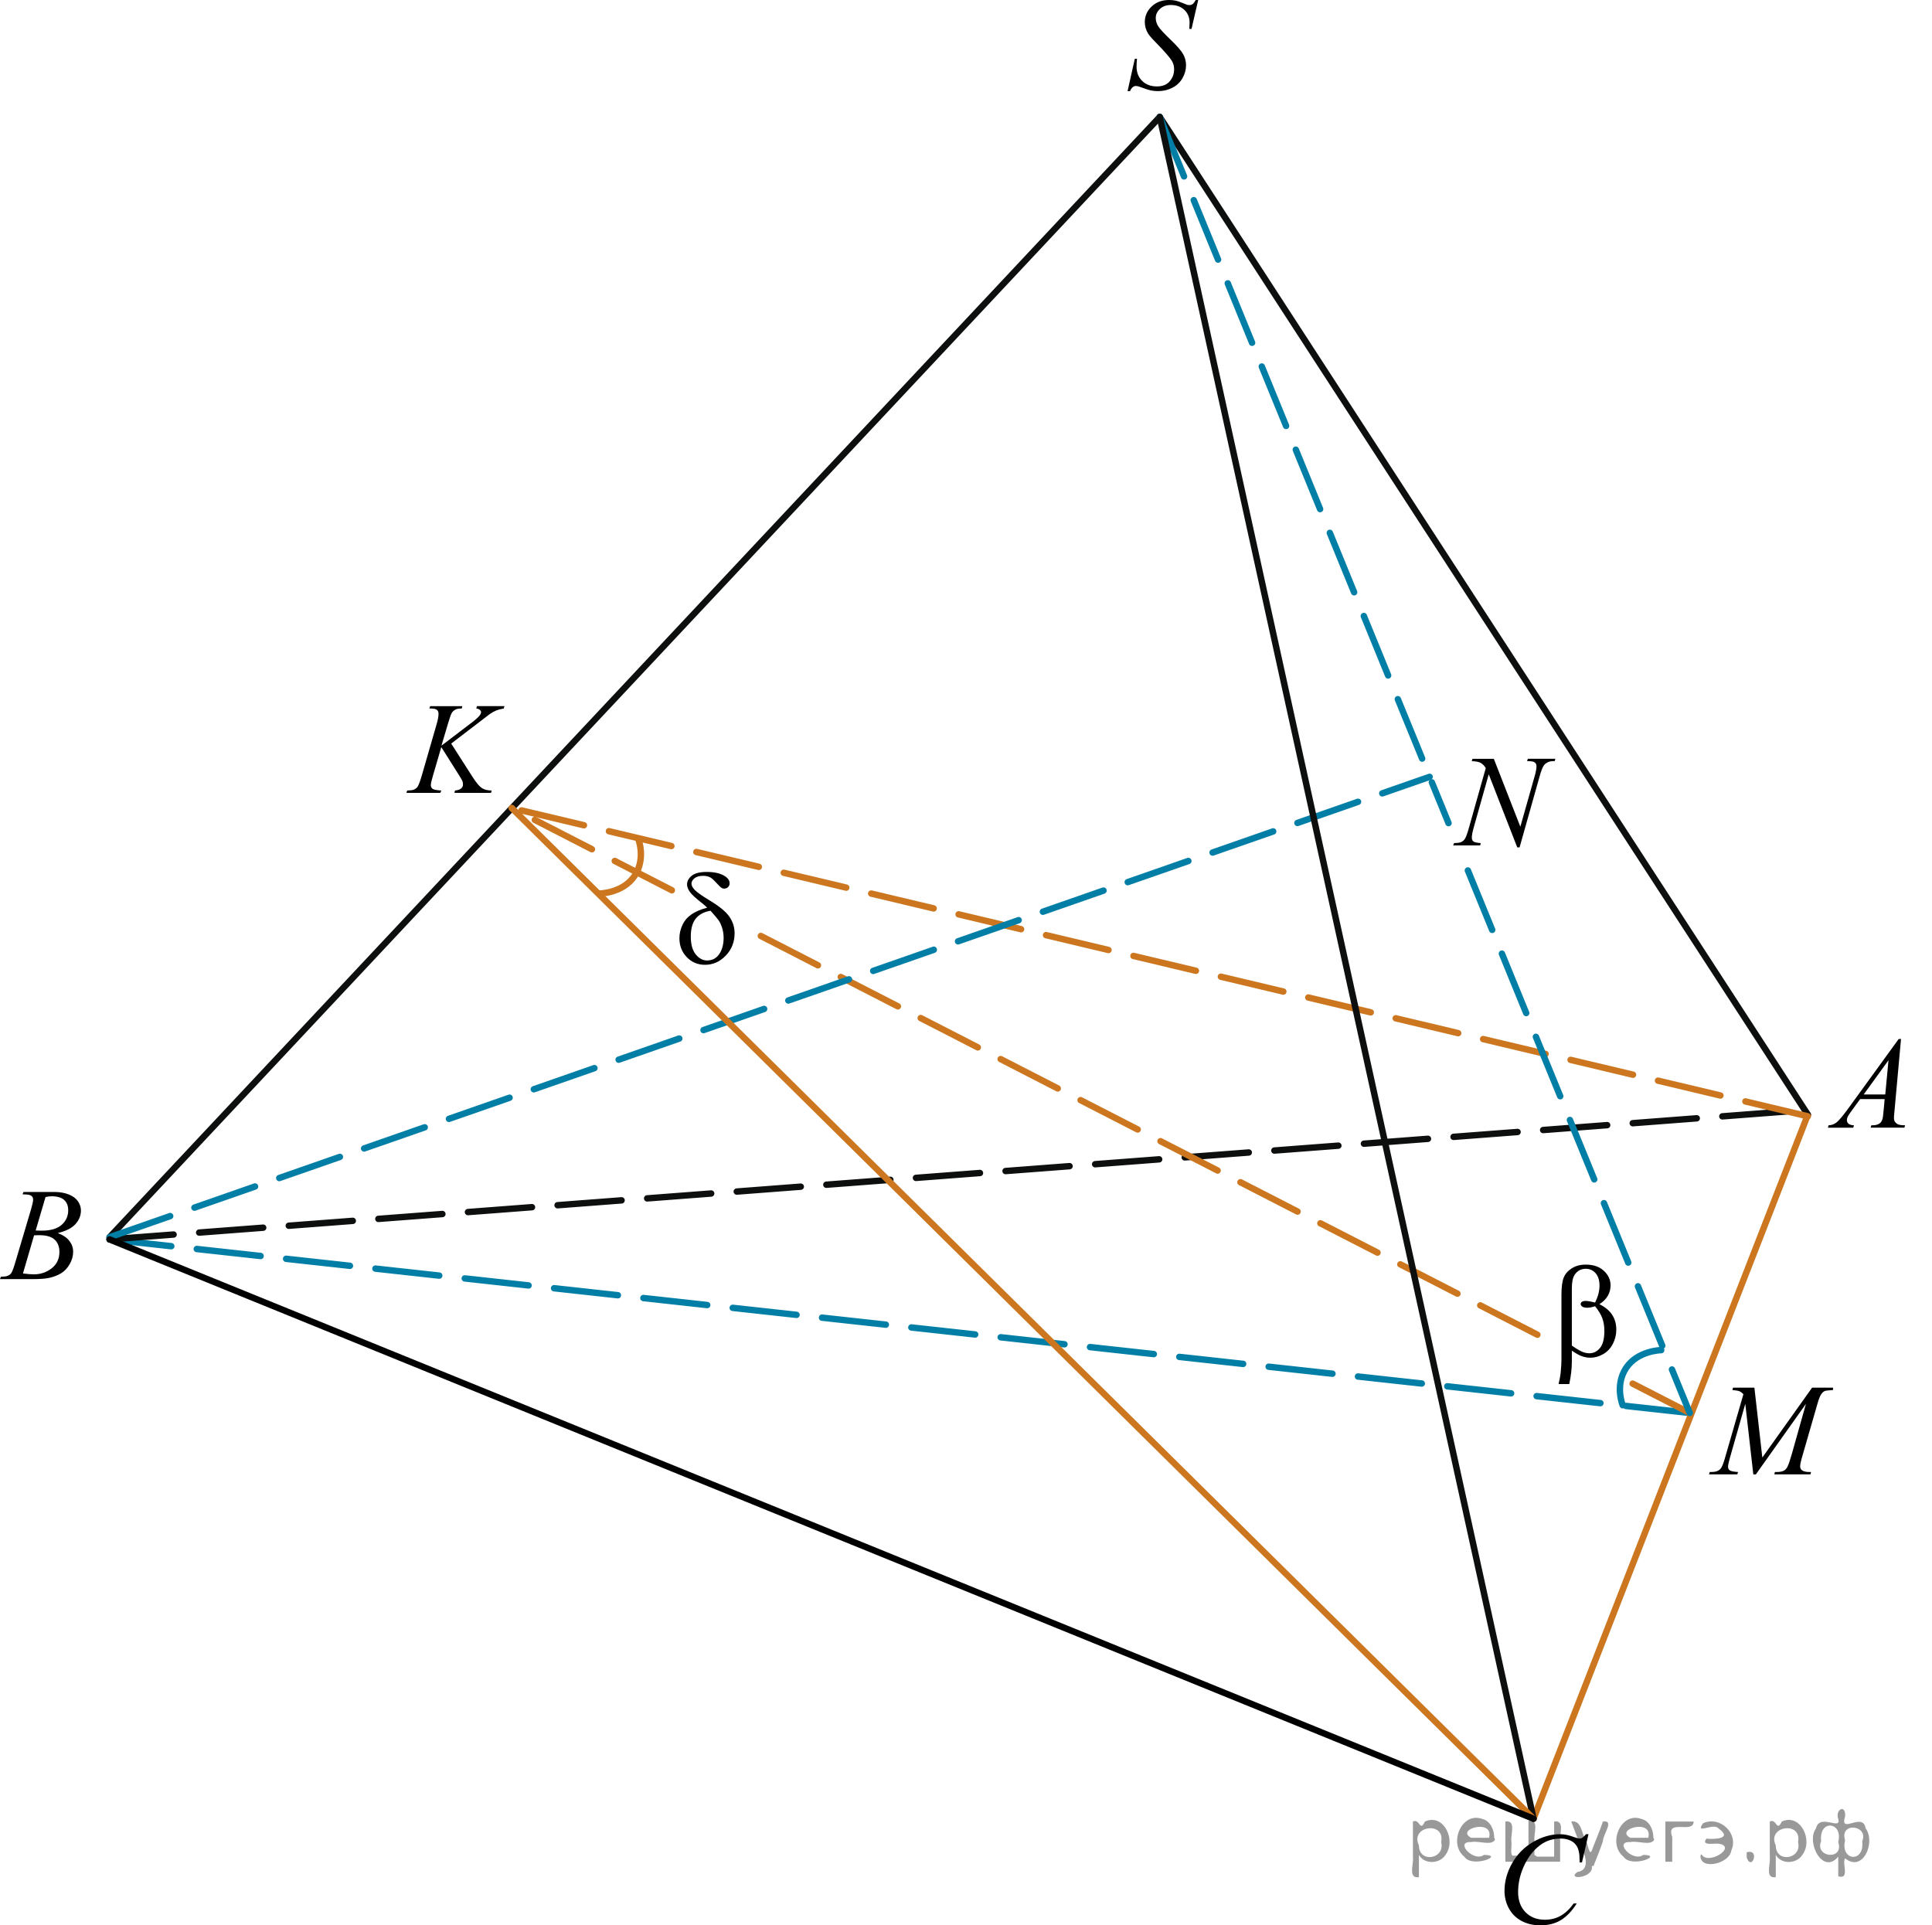 <?xml version="1.0" encoding="utf-8"?>
<!-- Generator: Adobe Illustrator 16.0.0, SVG Export Plug-In . SVG Version: 6.00 Build 0)  -->
<!DOCTYPE svg PUBLIC "-//W3C//DTD SVG 1.1//EN" "http://www.w3.org/Graphics/SVG/1.1/DTD/svg11.dtd">
<svg version="1.1" id="Слой_1" xmlns="http://www.w3.org/2000/svg" xmlns:xlink="http://www.w3.org/1999/xlink" x="0px" y="0px"
	 width="225.755px" height="224.981px" viewBox="-42.401 -47.652 225.755 224.981"
	 enable-background="new -42.401 -47.652 225.755 224.981" xml:space="preserve">
<line fill="none" stroke="#007EA5" stroke-width="0.75" stroke-linecap="round" stroke-linejoin="round" stroke-miterlimit="8" stroke-dasharray="7.5,3" x1="155.046" y1="117.455" x2="-29.596" y2="97.177"/>
<line fill="none" stroke="#0D0F0F" stroke-width="0.75" stroke-linecap="round" stroke-linejoin="round" stroke-miterlimit="8" stroke-dasharray="7.5,3" x1="-29.596" y1="97.177" x2="168.847" y2="82.035"/>
<g>
	<g>
		<path d="M-39.764,91.911l0.103-0.276h3.647c0.611,0,1.156,0.097,1.638,0.285c0.479,0.189,0.838,0.455,1.078,0.795
			c0.235,0.343,0.354,0.701,0.354,1.082c0,0.586-0.212,1.114-0.639,1.588c-0.424,0.476-1.114,0.822-2.073,1.05
			c0.618,0.23,1.071,0.534,1.362,0.916c0.291,0.381,0.439,0.799,0.439,1.254c0,0.506-0.131,0.987-0.394,1.448
			c-0.261,0.461-0.596,0.818-1.004,1.074c-0.411,0.254-0.901,0.441-1.478,0.562
			c-0.412,0.084-1.055,0.127-1.93,0.127h-3.74l0.1-0.276c0.394-0.011,0.656-0.048,0.8-0.113
			c0.2-0.084,0.344-0.194,0.431-0.338c0.118-0.189,0.28-0.625,0.478-1.308l1.83-6.163
			c0.154-0.519,0.231-0.887,0.231-1.098c0-0.186-0.068-0.332-0.207-0.439c-0.141-0.108-0.4-0.162-0.787-0.162
			C-39.609,91.92-39.689,91.918-39.764,91.911z M-39.718,101.156c0.543,0.068,0.968,0.103,1.272,0.103
			c0.782,0,1.478-0.232,2.082-0.703c0.605-0.473,0.906-1.109,0.906-1.913c0-0.617-0.188-1.101-0.562-1.443
			c-0.373-0.346-0.98-0.518-1.81-0.518c-0.161,0-0.356,0.008-0.589,0.019L-39.718,101.156z M-38.234,96.138
			c0.324,0.011,0.562,0.017,0.707,0.017c1.045,0,1.818-0.228,2.329-0.68c0.511-0.453,0.767-1.02,0.767-1.701
			c0-0.517-0.155-0.918-0.469-1.205c-0.312-0.287-0.809-0.433-1.488-0.433c-0.183,0-0.412,0.029-0.692,0.091
			L-38.234,96.138z"/>
	</g>
</g>
<g>
	<g>
		<path d="M143.213,166.681l-0.76,3.298h-0.27l-0.031-0.824c-0.023-0.304-0.082-0.566-0.173-0.808
			c-0.089-0.231-0.227-0.439-0.406-0.608c-0.179-0.172-0.41-0.311-0.685-0.404
			c-0.276-0.098-0.581-0.146-0.918-0.146c-0.898,0-1.685,0.246-2.357,0.736c-0.856,0.625-1.531,1.51-2.018,2.648
			c-0.401,0.939-0.605,1.895-0.605,2.858c0,0.985,0.287,1.772,0.863,2.363c0.578,0.588,1.328,0.881,2.253,0.881
			c0.697,0,1.318-0.153,1.863-0.465c0.544-0.311,1.051-0.789,1.519-1.437h0.355
			c-0.554,0.877-1.165,1.522-1.839,1.937c-0.673,0.411-1.48,0.618-2.415,0.618c-0.834,0-1.57-0.176-2.215-0.52
			c-0.643-0.351-1.132-0.838-1.469-1.469c-0.336-0.632-0.504-1.312-0.504-2.035c0-1.108,0.297-2.19,0.895-3.243
			c0.6-1.052,1.418-1.878,2.461-2.481c1.039-0.602,2.09-0.899,3.147-0.899c0.496,0,1.056,0.117,1.672,0.354
			c0.271,0.102,0.468,0.146,0.588,0.146c0.119,0,0.228-0.021,0.315-0.072c0.089-0.053,0.239-0.19,0.451-0.43
			h0.281v0.001H143.213z"/>
	</g>
</g>
<g>
	<g>
		<path d="M89.357-37.004l0.844-3.777h0.257c-0.036,0.366-0.053,0.668-0.053,0.909c0,0.685,0.221,1.244,0.658,1.674
			c0.44,0.431,1.014,0.645,1.722,0.645c0.656,0,1.156-0.201,1.498-0.604c0.341-0.402,0.512-0.867,0.512-1.394
			c0-0.34-0.077-0.65-0.233-0.931c-0.236-0.416-0.865-1.145-1.89-2.193c-0.497-0.5-0.815-0.873-0.956-1.118
			c-0.231-0.406-0.346-0.831-0.346-1.277c0-0.71,0.266-1.319,0.797-1.825c0.533-0.505,1.215-0.758,2.049-0.758
			c0.281,0,0.547,0.028,0.798,0.083c0.155,0.03,0.439,0.13,0.852,0.3c0.291,0.115,0.45,0.178,0.481,0.189
			c0.07,0.015,0.147,0.021,0.232,0.021c0.145,0,0.271-0.038,0.377-0.112c0.104-0.075,0.229-0.235,0.369-0.48
			h0.284l-0.781,3.379h-0.258c0.021-0.3,0.031-0.543,0.031-0.729c0-0.606-0.201-1.103-0.604-1.487
			c-0.4-0.386-0.931-0.578-1.588-0.578c-0.521,0-0.946,0.152-1.272,0.458c-0.326,0.305-0.489,0.658-0.489,1.059
			c0,0.352,0.104,0.685,0.314,1.002c0.208,0.318,0.688,0.837,1.438,1.556c0.751,0.718,1.236,1.279,1.457,1.682
			c0.222,0.403,0.331,0.832,0.331,1.288c0,0.516-0.137,1.015-0.41,1.498s-0.667,0.857-1.179,1.123
			c-0.514,0.266-1.072,0.398-1.68,0.398c-0.302,0-0.582-0.028-0.844-0.083c-0.262-0.056-0.679-0.19-1.25-0.406
			c-0.195-0.075-0.358-0.113-0.489-0.113c-0.296,0-0.526,0.201-0.692,0.602h-0.286V-37.004L89.357-37.004z"/>
	</g>
</g>
<line fill="none" stroke="#0D0F0F" stroke-width="0.75" stroke-linecap="round" stroke-linejoin="round" stroke-miterlimit="8" x1="-29.596" y1="96.921" x2="93.117" y2="-33.98"/>
<line fill="none" stroke="#CC761F" stroke-width="0.75" stroke-linecap="round" stroke-linejoin="round" stroke-miterlimit="8" x1="136.791" y1="164.868" x2="168.847" y2="82.604"/>
<line fill="none" stroke="#0D0F0F" stroke-width="0.75" stroke-linecap="round" stroke-linejoin="round" stroke-miterlimit="8" x1="168.847" y1="82.604" x2="93.117" y2="-33.98"/>
<g>
	<g>
		<g>
			<g>
				<g>
					<g>
						<g>
							<g>
								<g>
									<g>
										<g>
											<g>
												<g>
													<g>
														<g>
															<g>
																<g>
																	<g>
																		<g>
																			<g>
																				<g>
																					<g>
																						<defs>
																							<rect id="SVGID_1_" x="168.229" y="70.203" width="15.125" height="16.689"/>
																						</defs>
																						<clipPath id="SVGID_2_">
																							<use xlink:href="#SVGID_1_"  overflow="visible"/>
																						</clipPath>
																						<g clip-path="url(#SVGID_2_)">
																							<g enable-background="new    ">
																								<path d="M179.734,73.753l-0.765,8.431c-0.04,0.397-0.061,0.651-0.061,0.776
																									c0,0.199,0.037,0.351,0.107,0.456c0.097,0.144,0.224,0.252,0.384,0.322
																									c0.156,0.062,0.43,0.103,0.81,0.103l-0.081,0.277h-3.944l0.081-0.277h0.17
																									c0.32,0,0.581-0.07,0.783-0.209c0.146-0.094,0.253-0.252,0.332-0.472
																									c0.059-0.154,0.104-0.521,0.153-1.091l0.118-1.285h-2.866l-1.02,1.395
																									c-0.23,0.314-0.378,0.54-0.438,0.677c-0.06,0.143-0.09,0.271-0.09,0.391
																									c0,0.16,0.062,0.296,0.19,0.41c0.129,0.109,0.342,0.178,0.637,0.188l-0.081,0.277h-2.962
																									l0.082-0.277c0.36-0.014,0.686-0.139,0.964-0.369c0.274-0.229,0.69-0.727,1.244-1.478
																									l5.979-8.237L179.734,73.753L179.734,73.753z M178.271,76.24l-2.898,3.999h2.521L178.271,76.24z"
																									/>
																							</g>
																						</g>
																					</g>
																				</g>
																			</g>
																		</g>
																	</g>
																</g>
															</g>
														</g>
													</g>
												</g>
											</g>
										</g>
									</g>
								</g>
							</g>
						</g>
					</g>
				</g>
			</g>
		</g>
	</g>
</g>
<g>
	<g>
		<g>
			<g>
				<g>
					<g>
						<g>
							<g>
								<g>
									<g>
										<g>
											<g>
												<g>
													<g>
														<g>
															<g>
																<defs>
																	<rect id="SVGID_3_" x="155.046" y="110.714" width="20.646" height="16.697"/>
																</defs>
																<clipPath id="SVGID_4_">
																	<use xlink:href="#SVGID_3_"  overflow="visible"/>
																</clipPath>
																<g clip-path="url(#SVGID_4_)">
																	<g enable-background="new    ">
																		<path d="M162.601,114.501l0.926,8.163l5.816-8.163h2.445v0.277
																			c-0.529,0.035-0.846,0.07-0.938,0.104c-0.164,0.065-0.315,0.194-0.445,0.389
																			c-0.137,0.195-0.283,0.568-0.438,1.121l-1.855,6.427c-0.103,0.373-0.162,0.668-0.162,0.881
																			c0,0.195,0.065,0.342,0.199,0.441c0.19,0.144,0.48,0.217,0.887,0.217h0.182l-0.065,0.277h-4.225
																			l0.07-0.277h0.199c0.375,0,0.662-0.055,0.857-0.164c0.148-0.078,0.289-0.229,0.41-0.451
																			c0.117-0.223,0.289-0.713,0.506-1.476l1.656-5.875l-5.854,8.244h-0.297l-0.938-8.244l-1.787,6.271
																			c-0.152,0.533-0.229,0.896-0.229,1.076s0.065,0.324,0.197,0.422
																			c0.135,0.098,0.455,0.162,0.971,0.197l-0.082,0.272h-3.307l0.08-0.272h0.199
																			c0.484,0,0.842-0.125,1.059-0.373c0.158-0.18,0.322-0.568,0.496-1.166l2.184-7.556
																			c-0.164-0.169-0.315-0.284-0.467-0.344c-0.148-0.06-0.424-0.103-0.82-0.142l0.074-0.277
																			L162.601,114.501L162.601,114.501z"/>
																	</g>
																</g>
															</g>
														</g>
													</g>
												</g>
											</g>
										</g>
									</g>
								</g>
							</g>
						</g>
					</g>
				</g>
			</g>
		</g>
	</g>
</g>
<line fill="none" stroke="#CC761F" stroke-width="0.75" stroke-linecap="round" stroke-linejoin="round" stroke-miterlimit="8" stroke-dasharray="7.5,3" x1="168.847" y1="82.79" x2="17.409" y2="46.779"/>
<line fill="none" stroke="#CC761F" stroke-width="0.75" stroke-linecap="round" stroke-linejoin="round" stroke-miterlimit="8" stroke-dasharray="7.5,3" x1="36.107" y1="56.38" x2="17.409" y2="46.779"/>
<path fill="none" stroke="#000000" stroke-width="0.75" stroke-linecap="round" stroke-linejoin="round" stroke-miterlimit="8" stroke-dasharray="7.5,3" d="
	M36.107,56.38"/>
<line fill="none" stroke="#CC761F" stroke-width="0.75" stroke-linecap="round" stroke-linejoin="round" stroke-miterlimit="8" stroke-dasharray="7.5,3" x1="137.24" y1="108.312" x2="44.2" y2="60.536"/>
<path fill="none" stroke="#CC761F" stroke-width="0.75" stroke-linecap="round" stroke-linejoin="round" stroke-miterlimit="8" stroke-dasharray="7.5,3" d="
	M137.24,108.312"/>
<line fill="none" stroke="#CC761F" stroke-width="0.75" stroke-linecap="round" stroke-linejoin="round" stroke-miterlimit="8" stroke-dasharray="7.5,3" x1="155.046" y1="117.455" x2="146.885" y2="113.265"/>
<g>
	<g>
		<g>
			<g>
				<g>
					<g>
						<g>
							<g>
								<g>
									<g>
										<g>
											<g>
												<g>
													<g>
														<g>
															<g>
																<g>
																	<g>
																		<g>
																			<g>
																				<g>
																					<g>
																						<g>
																							<defs>
																								<rect id="SVGID_5_" x="2.519" y="31.082" width="17.891" height="16.697"/>
																							</defs>
																							<clipPath id="SVGID_6_">
																								<use xlink:href="#SVGID_5_"  overflow="visible"/>
																							</clipPath>
																							<g clip-path="url(#SVGID_6_)">
																								<g enable-background="new    ">
																									<path d="M10.322,39.236l2.482,3.879c0.44,0.69,0.81,1.129,1.102,1.32
																										c0.292,0.191,0.674,0.287,1.147,0.287l-0.08,0.277h-4.271l0.065-0.277
																										c0.339-0.035,0.58-0.117,0.723-0.246c0.141-0.129,0.209-0.277,0.209-0.441
																										c0-0.144-0.019-0.293-0.072-0.434c-0.041-0.1-0.185-0.344-0.43-0.732l-2.032-3.221
																										l-0.981,3.357c-0.162,0.539-0.242,0.894-0.242,1.084c0,0.188,0.065,0.334,0.205,0.434
																										s0.478,0.166,1.022,0.201L9.05,44.996H5.087l0.1-0.272
																										c0.387-0.01,0.646-0.045,0.773-0.105c0.197-0.09,0.346-0.205,0.438-0.344
																										c0.131-0.205,0.287-0.629,0.477-1.27l1.77-6.121c0.135-0.477,0.197-0.852,0.197-1.129
																										c0-0.199-0.065-0.355-0.19-0.457c-0.127-0.105-0.369-0.158-0.734-0.158H7.773l0.09-0.275
																										h3.762l-0.072,0.275c-0.31-0.004-0.541,0.033-0.691,0.103
																										c-0.213,0.105-0.365,0.238-0.469,0.404c-0.1,0.164-0.24,0.574-0.438,1.232l-0.773,2.602
																										l3.562-2.713c0.473-0.359,0.781-0.646,0.932-0.854c0.09-0.129,0.135-0.24,0.135-0.35
																										c0-0.09-0.047-0.178-0.139-0.262c-0.092-0.086-0.229-0.146-0.418-0.166l0.074-0.275h3.207
																										L16.47,35.138c-0.352,0.06-0.646,0.139-0.885,0.231c-0.238,0.103-0.482,0.231-0.732,0.4
																										c-0.072,0.049-0.559,0.418-1.44,1.103L10.322,39.236z"/>
																								</g>
																							</g>
																						</g>
																					</g>
																				</g>
																			</g>
																		</g>
																	</g>
																</g>
															</g>
														</g>
													</g>
												</g>
											</g>
										</g>
									</g>
								</g>
							</g>
						</g>
					</g>
				</g>
			</g>
		</g>
	</g>
</g>
<path fill="none" stroke="#CC761F" stroke-width="0.75" stroke-linecap="round" stroke-linejoin="round" stroke-miterlimit="10" d="
	M27.638,56.761c0,0,2.731-0.019,4.106-2.055c1.371-2.044,0.427-4.356,0.427-4.356"/>
<g>
	<g>
		<g>
			<defs>
				<rect id="SVGID_7_" x="34.531" y="51.078" width="12.432" height="17.553"/>
			</defs>
			<clipPath id="SVGID_8_">
				<use xlink:href="#SVGID_7_"  overflow="visible"/>
			</clipPath>
		</g>
	</g>
	<g>
		<g>
			<defs>
				<rect id="SVGID_9_" x="34.201" y="50.953" width="12.362" height="18.078"/>
			</defs>
			<clipPath id="SVGID_10_">
				<use xlink:href="#SVGID_9_"  overflow="visible"/>
			</clipPath>
			<g clip-path="url(#SVGID_10_)">
				<path d="M40.235,58.411c-0.197-0.194-0.408-0.378-0.635-0.553c-0.723-0.562-1.19-0.997-1.401-1.303
					c-0.212-0.307-0.317-0.592-0.317-0.856c0-0.389,0.185-0.73,0.553-1.023c0.369-0.294,0.955-0.44,1.756-0.44
					c0.93,0,1.656,0.179,2.178,0.537c0.324,0.225,0.486,0.491,0.486,0.8c0,0.169-0.06,0.314-0.181,0.433
					c-0.12,0.12-0.273,0.18-0.454,0.18c-0.107,0-0.204-0.024-0.287-0.075c-0.123-0.074-0.336-0.278-0.639-0.612
					c-0.303-0.333-0.542-0.545-0.719-0.635c-0.232-0.114-0.505-0.172-0.819-0.172c-0.439,0-0.773,0.097-1.007,0.288
					c-0.234,0.191-0.351,0.402-0.351,0.631c0,0.219,0.13,0.465,0.391,0.735c0.261,0.272,0.839,0.679,1.733,1.222
					c1.137,0.683,1.906,1.317,2.311,1.904c0.402,0.588,0.605,1.23,0.605,1.928c0,1.02-0.343,1.891-1.029,2.61
					c-0.686,0.721-1.497,1.079-2.431,1.079c-0.847,0-1.557-0.299-2.129-0.896c-0.573-0.598-0.859-1.334-0.859-2.211
					c0-0.522,0.115-1.034,0.347-1.535c0.231-0.5,0.577-0.912,1.04-1.235C38.839,58.887,39.459,58.62,40.235,58.411z
					 M40.626,58.77c-0.768,0.13-1.344,0.438-1.73,0.923c-0.385,0.485-0.578,1.184-0.578,2.095
					s0.191,1.605,0.575,2.08s0.826,0.714,1.328,0.714c0.605,0,1.078-0.249,1.42-0.747s0.513-1.13,0.513-1.897
					c0-0.413-0.058-0.802-0.174-1.165c-0.115-0.363-0.256-0.665-0.424-0.903
					C41.428,59.689,41.118,59.322,40.626,58.77z"/>
			</g>
		</g>
	</g>
</g>
<line fill="none" stroke="#007EA5" stroke-width="0.75" stroke-linecap="round" stroke-linejoin="round" stroke-miterlimit="8" stroke-dasharray="7.5,3" x1="129.122" y1="54.065" x2="155.046" y2="117.455"/>
<line fill="none" stroke="#007EA5" stroke-width="0.75" stroke-linecap="round" stroke-linejoin="round" stroke-miterlimit="8" stroke-dasharray="7.5,3" x1="93.117" y1="-33.98" x2="126.86" y2="48.531"/>
<line fill="none" stroke="#007EA5" stroke-width="0.75" stroke-linecap="round" stroke-linejoin="round" stroke-miterlimit="8" stroke-dasharray="7.5,3" x1="-29.596" y1="96.921" x2="124.649" y2="43.125"/>
<line fill="none" stroke="#0D0F0F" stroke-width="0.75" stroke-linecap="round" stroke-linejoin="round" stroke-miterlimit="8" x1="136.791" y1="164.868" x2="93.117" y2="-33.98"/>
<g>
	<g>
		<g>
			<g>
				<g>
					<g>
						<g>
							<g>
								<g>
									<g>
										<g>
											<g>
												<g>
													<g>
														<g>
															<g>
																<g>
																	<g>
																		<g>
																			<g>
																				<g>
																					<g>
																						<g>
																							<defs>
																								<rect id="SVGID_11_" x="137.034" y="96.819" width="12.364" height="20.896"/>
																							</defs>
																							<clipPath id="SVGID_12_">
																								<use xlink:href="#SVGID_11_"  overflow="visible"/>
																							</clipPath>
																							<g clip-path="url(#SVGID_12_)">
																								<g enable-background="new    ">
																									<path d="M141.27,110.175v1.272c0,0.809-0.102,1.684-0.299,2.629h-1.248
																										c0.137-0.619,0.215-1.041,0.236-1.272c0.065-0.693,0.096-1.211,0.096-1.529v-7.65
																										c0-0.893,0.092-1.555,0.266-1.988c0.176-0.432,0.485-0.791,0.941-1.082
																										c0.455-0.289,1-0.434,1.637-0.434c0.881,0,1.584,0.238,2.106,0.719
																										c0.523,0.482,0.79,1.049,0.79,1.707c0,0.424-0.103,0.826-0.316,1.209
																										c-0.22,0.383-0.549,0.713-0.992,0.992c1.315,0.641,1.978,1.633,1.978,2.978
																										c0,0.602-0.14,1.154-0.414,1.68c-0.272,0.519-0.65,0.914-1.139,1.188
																										c-0.478,0.272-0.979,0.408-1.488,0.408c-0.328,0-0.65-0.059-0.979-0.174
																										C142.119,110.712,141.73,110.491,141.27,110.175z M141.27,109.583
																										c0.477,0.34,0.893,0.586,1.242,0.736c0.269,0.103,0.531,0.164,0.801,0.164
																										c0.493,0,0.91-0.209,1.252-0.625c0.336-0.416,0.504-1.076,0.504-1.98
																										c0-0.562-0.08-1.062-0.24-1.494c-0.156-0.426-0.44-0.894-0.844-1.397
																										c-0.34,0.109-0.637,0.174-0.879,0.174c-0.295,0-0.502-0.045-0.623-0.137
																										c-0.119-0.096-0.184-0.19-0.184-0.293c0-0.1,0.047-0.185,0.144-0.26
																										c0.092-0.068,0.242-0.105,0.445-0.105c0.24,0,0.604,0.062,1.096,0.19
																										c0.344-0.69,0.518-1.35,0.518-1.971c0-0.629-0.152-1.115-0.457-1.461
																										c-0.307-0.344-0.685-0.514-1.139-0.514c-0.568,0-1.012,0.24-1.326,0.729
																										c-0.205,0.328-0.31,0.854-0.31,1.566V109.583L141.27,109.583z"/>
																								</g>
																							</g>
																						</g>
																					</g>
																				</g>
																			</g>
																		</g>
																	</g>
																</g>
															</g>
														</g>
													</g>
												</g>
											</g>
										</g>
									</g>
								</g>
							</g>
						</g>
					</g>
				</g>
			</g>
		</g>
	</g>
</g>
<path fill="none" stroke="#007EA5" stroke-width="0.75" stroke-linecap="round" stroke-linejoin="round" stroke-miterlimit="10" d="
	M151.71,110.115c0,0-2.731,0.035-4.095,2.079c-1.359,2.052-0.403,4.357-0.403,4.357"/>
<line fill="none" stroke="#CC761F" stroke-width="0.75" stroke-linecap="round" stroke-linejoin="round" stroke-miterlimit="10" x1="136.791" y1="164.868" x2="17.409" y2="46.779"/>
<line fill="none" stroke="#000000" stroke-width="0.75" stroke-linecap="round" stroke-linejoin="round" stroke-miterlimit="8" x1="-29.596" y1="97.177" x2="136.791" y2="164.868"/>
<g>
	<g>
		<g>
			<g>
				<g>
					<g>
						<g>
							<g>
								<g>
									<g>
										<g>
											<g>
												<g>
													<g>
														<g>
															<g>
																<g>
																	<g>
																		<g>
																			<g>
																				<g>
																					<g>
																						<defs>
																							<rect id="SVGID_13_" x="124.579" y="37.232" width="17.895" height="18.084"/>
																						</defs>
																						<clipPath id="SVGID_14_">
																							<use xlink:href="#SVGID_13_"  overflow="visible"/>
																						</clipPath>
																						<g clip-path="url(#SVGID_14_)">
																							<g enable-background="new    ">
																								<path d="M132.151,41.011l3.101,7.94l1.68-5.931c0.139-0.488,0.207-0.866,0.207-1.135
																									c0-0.185-0.062-0.329-0.19-0.434s-0.365-0.156-0.719-0.156c-0.061,0-0.121-0.002-0.186-0.007
																									l0.081-0.276h3.222l-0.088,0.276c-0.338-0.005-0.582,0.03-0.745,0.104
																									c-0.229,0.104-0.404,0.239-0.519,0.403c-0.158,0.234-0.316,0.642-0.478,1.225l-2.356,8.35
																									h-0.27l-3.333-8.544l-1.781,6.311c-0.133,0.479-0.196,0.85-0.196,1.103
																									c0,0.188,0.062,0.332,0.184,0.429c0.119,0.102,0.405,0.163,0.859,0.198l-0.073,0.271h-3.147
																									l0.103-0.271c0.395-0.01,0.656-0.045,0.79-0.104c0.201-0.09,0.353-0.207,0.45-0.352
																									c0.145-0.219,0.305-0.645,0.478-1.27l1.986-7.043c-0.19-0.299-0.397-0.504-0.615-0.616
																									c-0.221-0.112-0.561-0.176-1.022-0.19l0.08-0.276h2.506v-0.002L132.151,41.011
																									L132.151,41.011z"/>
																							</g>
																						</g>
																					</g>
																				</g>
																			</g>
																		</g>
																	</g>
																</g>
															</g>
														</g>
													</g>
												</g>
											</g>
										</g>
									</g>
								</g>
							</g>
						</g>
					</g>
				</g>
			</g>
		</g>
	</g>
</g>
<g style="stroke:none;fill:#000;fill-opacity:0.4" > <path d="m 123.4,169.2 c 0,0.8 0,1.6 0,2.5 -1.3,0.2 -0.6,-1.5 -0.7,-2.3 0,-1.4 0,-2.8 0,-4.2 0.8,-0.4 0.8,1.3 1.4,0.0 2.2,-1.0 3.7,2.2 2.4,3.9 -0.6,1.0 -2.4,1.2 -3.1,0.0 z m 2.6,-1.6 c 0.5,-2.5 -3.7,-1.9 -2.6,0.4 0.0,2.1 3.1,1.6 2.6,-0.4 z" /> <path d="m 132.3,167.3 c -0.4,0.8 -1.9,0.1 -2.8,0.3 -2.0,-0.1 0.3,2.4 1.5,1.5 2.5,0.0 -1.4,1.6 -2.3,0.2 -1.9,-1.5 -0.3,-5.3 2.1,-4.4 0.9,0.2 1.4,1.2 1.4,2.2 z m -0.7,-0.2 c 0.6,-2.3 -4.0,-1.0 -2.1,0.0 0.7,0 1.4,-0.0 2.1,-0.0 z" /> <path d="m 137.2,169.3 c 0.6,0 1.3,0 2.0,0 0,-1.3 0,-2.7 0,-4.1 1.3,-0.2 0.6,1.5 0.7,2.3 0,0.8 0,1.6 0,2.4 -2.1,0 -4.2,0 -6.4,0 0,-1.5 0,-3.1 0,-4.7 1.3,-0.2 0.6,1.5 0.7,2.3 0.1,0.5 -0.2,1.6 0.2,1.7 0.5,-0.1 1.6,0.2 1.8,-0.2 0,-1.3 0,-2.6 0,-3.9 1.3,-0.2 0.6,1.5 0.7,2.3 0,0.5 0,1.1 0,1.7 z" /> <path d="m 143.6,170.4 c 0.3,1.4 -3.0,1.7 -1.7,0.7 1.5,-0.2 1.0,-1.9 0.5,-2.8 -0.4,-1.0 -0.8,-2.0 -1.2,-3.1 1.2,-0.2 1.2,1.4 1.7,2.2 0.2,0.2 0.4,1.9 0.7,1.2 0.4,-1.1 0.9,-2.2 1.3,-3.4 1.4,-0.2 0.0,1.5 -0.0,2.3 -0.3,0.9 -0.7,1.9 -1.1,2.9 z" /> <path d="m 150.9,167.3 c -0.4,0.8 -1.9,0.1 -2.8,0.3 -2.0,-0.1 0.3,2.4 1.5,1.5 2.5,0.0 -1.4,1.6 -2.3,0.2 -1.9,-1.5 -0.3,-5.3 2.1,-4.4 0.9,0.2 1.4,1.2 1.4,2.2 z m -0.7,-0.2 c 0.6,-2.3 -4.0,-1.0 -2.1,0.0 0.7,0 1.4,-0.0 2.1,-0.0 z" /> <path d="m 152.2,169.9 c 0,-1.5 0,-3.1 0,-4.7 1.1,0 2.2,0 3.3,0 0.0,1.5 -3.3,-0.4 -2.5,1.8 0,0.9 0,1.9 0,2.9 -0.2,0 -0.5,0 -0.7,0 z" /> <path d="m 156.4,169.0 c 0.7,1.4 4.2,-0.8 2.1,-1.2 -0.5,-0.1 -2.2,0.3 -1.5,-0.6 1.0,0.1 3.1,0.0 1.4,-1.2 -0.6,-0.7 -2.8,0.8 -1.8,-0.6 2.0,-0.9 4.2,1.2 3.3,3.2 -0.2,1.5 -3.5,2.3 -3.6,0.7 l 0,-0.1 0,-0.0 0,0 z" /> <path d="m 161.7,168.8 c 1.6,-0.5 0.6,2.3 -0.0,0.6 -0.0,-0.2 0.0,-0.4 0.0,-0.6 z" /> <path d="m 165.1,169.2 c 0,0.8 0,1.6 0,2.5 -1.3,0.2 -0.6,-1.5 -0.7,-2.3 0,-1.4 0,-2.8 0,-4.2 0.8,-0.4 0.8,1.3 1.4,0.0 2.2,-1.0 3.7,2.2 2.4,3.9 -0.6,1.0 -2.4,1.2 -3.1,0.0 z m 2.6,-1.6 c 0.5,-2.5 -3.7,-1.9 -2.6,0.4 0.0,2.1 3.1,1.6 2.6,-0.4 z" /> <path d="m 170.4,167.5 c -0.8,1.9 2.7,2.3 2.0,0.1 0.6,-2.4 -2.3,-2.7 -2.0,-0.1 z m 2.0,4.2 c 0,-0.8 0,-1.6 0,-2.4 -1.8,2.2 -3.8,-1.7 -2.6,-3.3 0.4,-1.8 3.0,0.3 2.6,-1.1 -0.4,-1.1 0.9,-1.8 0.8,-0.3 -0.7,2.2 2.1,-0.6 2.4,1.4 1.2,1.6 -0.3,5.2 -2.4,3.5 -0.4,0.6 0.6,2.5 -0.8,2.1 z m 2.8,-4.2 c 0.8,-1.9 -2.7,-2.3 -2.0,-0.1 -0.6,2.4 2.3,2.7 2.0,0.1 z" /> </g></svg>

<!--File created and owned by https://sdamgia.ru. Copying is prohibited. All rights reserved.-->
